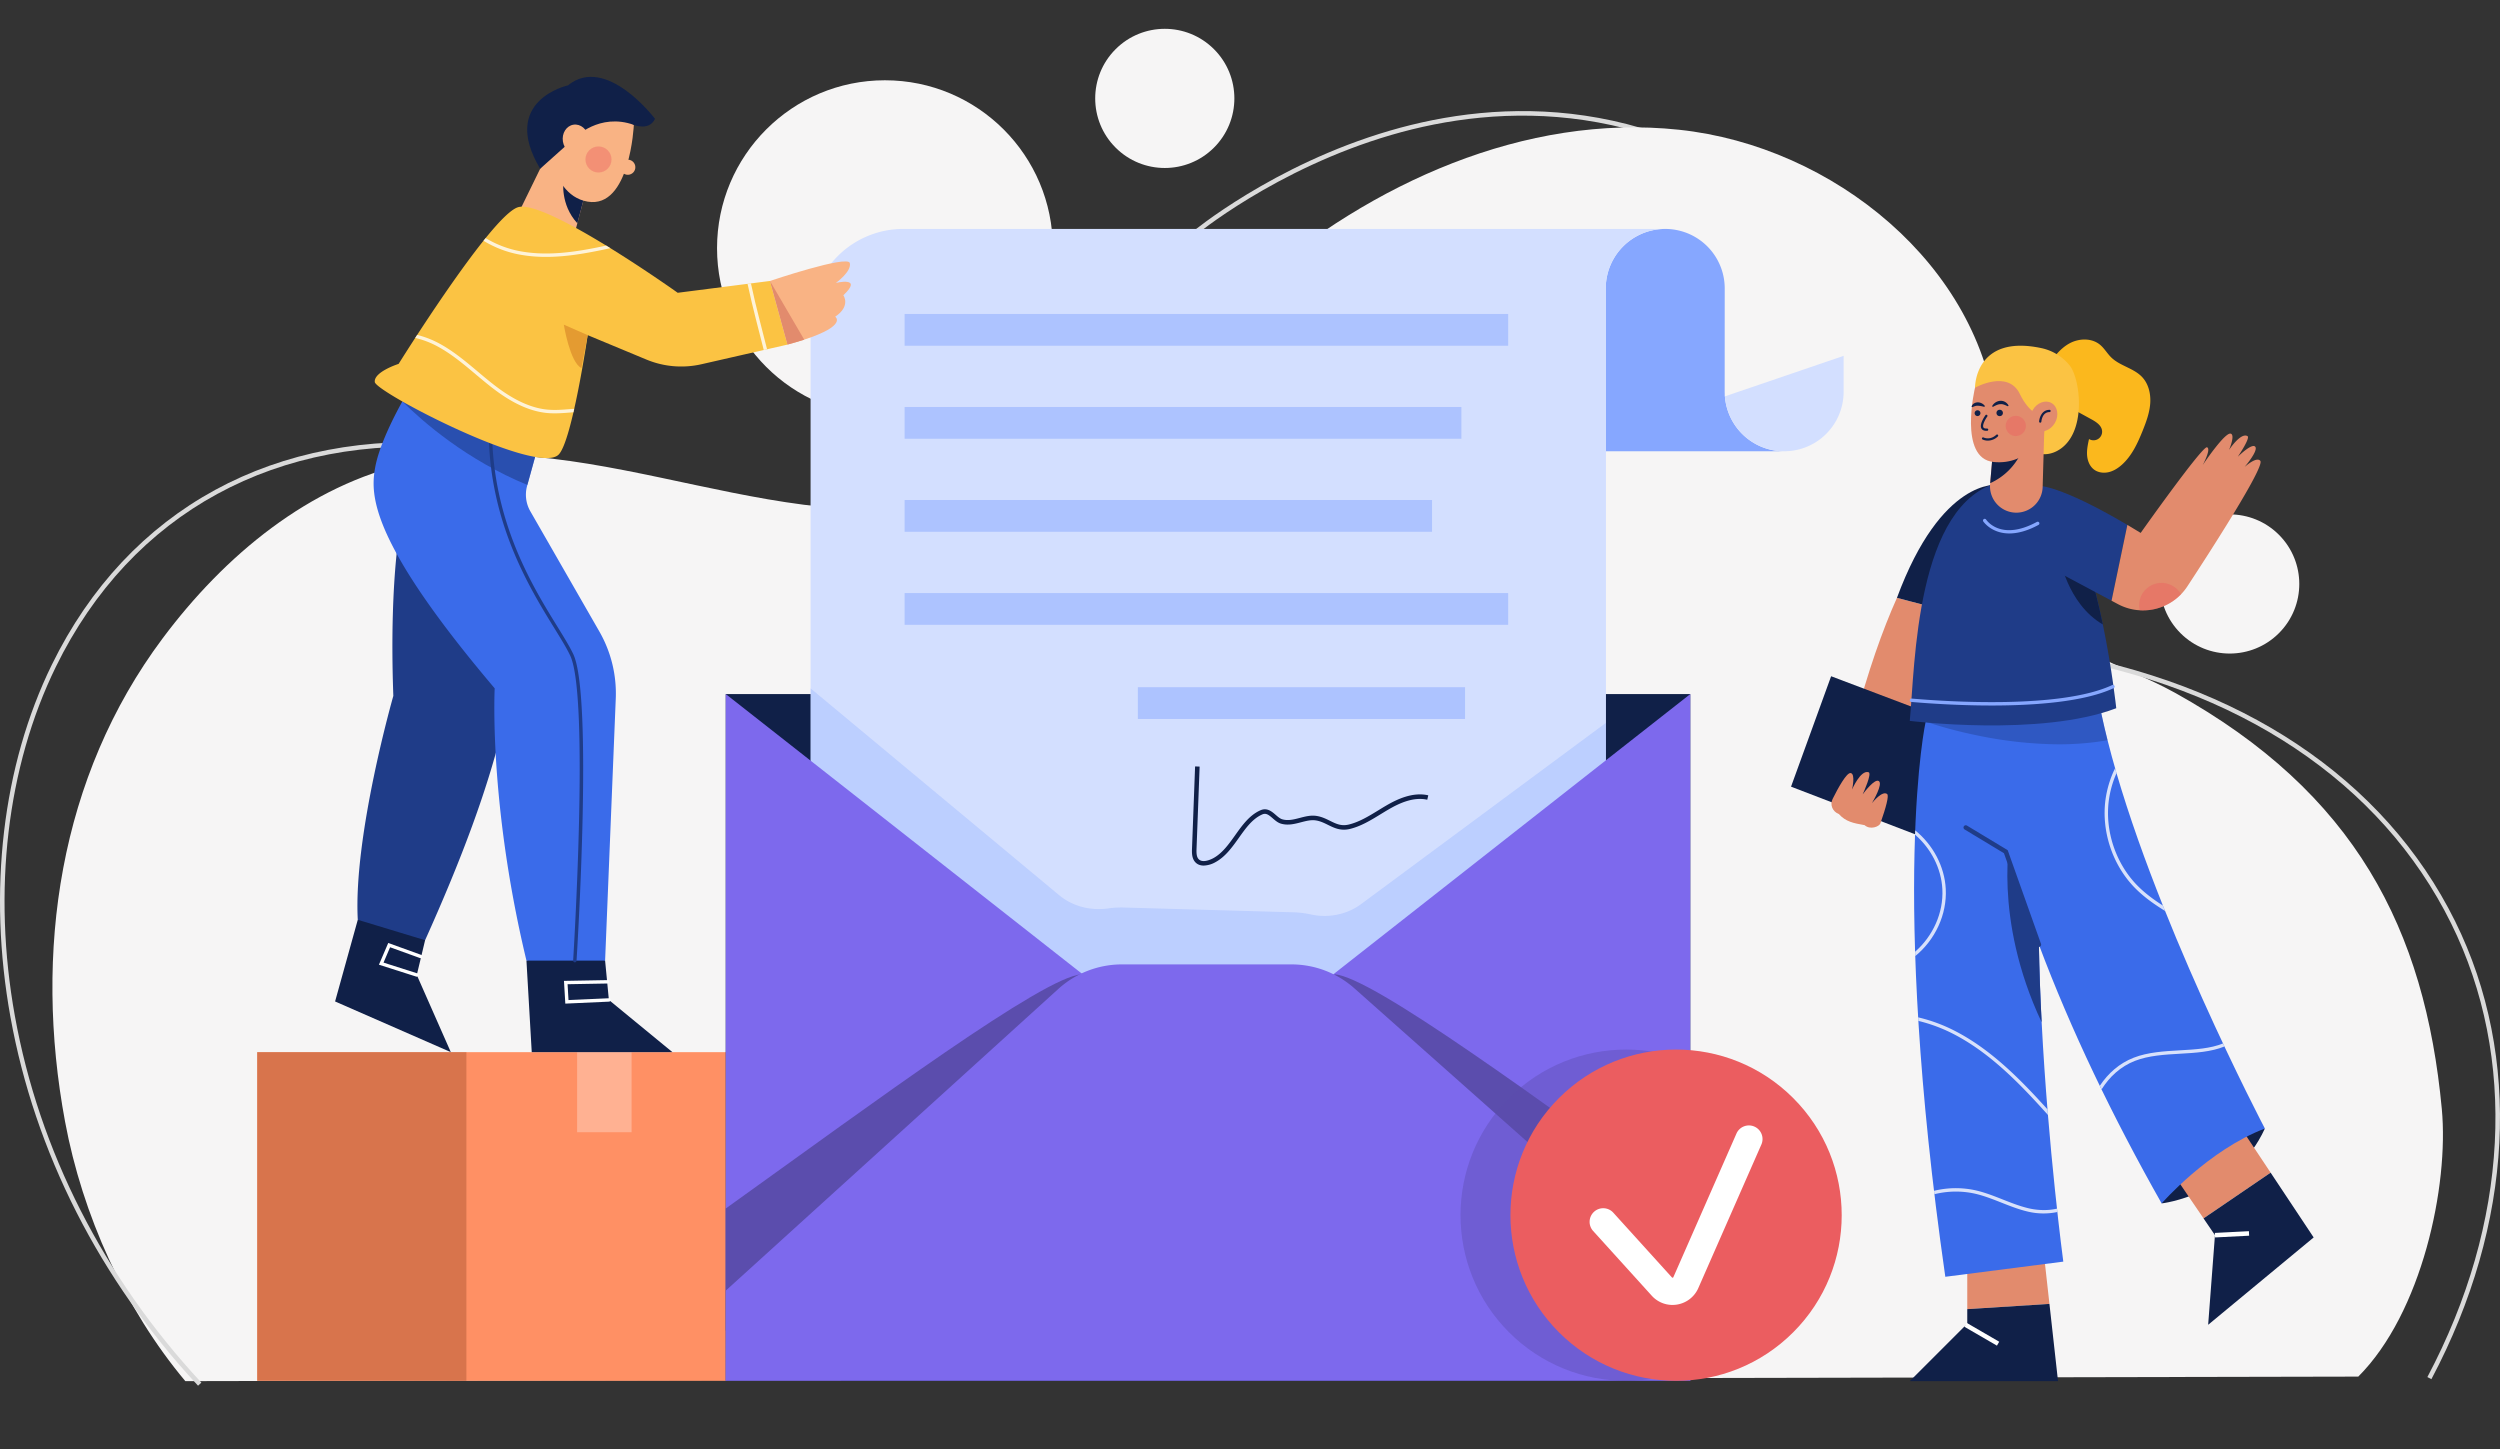 <svg xmlns="http://www.w3.org/2000/svg" width="2785.507" height="1614.964" viewBox="0 0 2785.507 1614.964">
  <rect x="0" y="0" width="2785.507" height="1614.964" fill="#333333" stroke="none"/>
  <g id="OBJECTS" transform="translate(-92.701 -204.64)">
    <g id="Group_27" data-name="Group 27">
      <g id="Group_1" data-name="Group 1">
        <path id="Path_1" data-name="Path 1" d="M1423.321,467.906l-3.254-3.869c.894-.755,91.03-75.784,221.288-113.837C1761.7,315.031,1941.91,305.076,2116.9,457.319l-3.318,3.817C1940.375,310.451,1762.053,320.248,1642.94,355,1513.659,392.729,1424.21,467.158,1423.321,467.906Z" fill="#dadada"/>
        <path id="Path_2" data-name="Path 2" d="M2813.373,1440.219c-18.8-200.3-96.435-352.33-297.594-463.835-59.325-32.885-133.6-48.953-169.169-106.711-35.312-57.344-22.2-130.574-29.193-197.555-17.954-171.851-182.177-304.734-354-322.919s-342.76,59.63-473.279,172.856c-97.931,84.955-183.712,193.406-307.1,233.191C979.557,820.852,758.155,674.5,549.347,720.394c-112.364,24.7-206.621,103.362-275.459,195.54-115.188,154.248-143.9,349.274-108.673,538.534,19.272,103.532,66.416,208.456,133.991,289.049l2421.1-5.056C2791.1,1667.673,2821.433,1526.1,2813.373,1440.219Z" fill="#f6f5f5"/>
        <circle id="Ellipse_1" data-name="Ellipse 1" cx="187.068" cy="187.068" r="187.068" transform="translate(891.63 294.084)" fill="#f6f5f5"/>
        <circle id="Ellipse_2" data-name="Ellipse 2" cx="77.529" cy="77.529" r="77.529" transform="translate(1280.871 314.283) rotate(-45)" fill="#f6f5f5"/>
        <circle id="Ellipse_3" data-name="Ellipse 3" cx="77.529" cy="77.529" r="77.529" transform="translate(2467.405 855.302) rotate(-45)" fill="#f6f5f5"/>
        <path id="Path_3" data-name="Path 3" d="M2801.755,1741.331l-4.464-2.37c90.944-171.424,100.572-355.7,26.417-505.561-77.962-157.564-237.086-263.57-448.061-298.5l.83-4.987c212.619,35.2,373.056,142.183,451.759,301.242C2903.127,1382.5,2893.474,1568.451,2801.755,1741.331Z" fill="#dadada"/>
        <path id="Path_4" data-name="Path 4" d="M313.365,1748.6c-109.549-117.972-181.833-260.051-209.037-410.874C79,1197.29,95.366,1057.937,150.419,945.347c85.053-173.938,249.653-263.565,451.54-245.937l-.44,5.036C401.792,687,239.042,775.612,154.962,947.569c-54.584,111.632-70.8,249.874-45.657,389.262,27.032,149.87,98.876,291.07,207.763,408.337Z" fill="#dadada"/>
      </g>
      <g id="Group_2" data-name="Group 2">
        <rect id="Rectangle_2" data-name="Rectangle 2" width="650.571" height="366.208" transform="translate(379.263 1376.952)" fill="#ff9064"/>
        <rect id="Rectangle_3" data-name="Rectangle 3" width="233.105" height="366.208" transform="translate(379.263 1376.952)" fill="#b25834" opacity="0.5"/>
        <rect id="Rectangle_4" data-name="Rectangle 4" width="89.209" height="60.675" transform="translate(735.729 1466.16) rotate(-90)" fill="#fff" opacity="0.3"/>
      </g>
      <g id="Group_6" data-name="Group 6">
        <rect id="Rectangle_5" data-name="Rectangle 5" width="1074.651" height="765.18" transform="translate(901.334 977.98)" fill="#102048"/>
        <g id="Group_4" data-name="Group 4">
          <path id="Path_5" data-name="Path 5" d="M2080.625,707.457H1881.813V525.988a66.289,66.289,0,0,1,132.575-.607v.607l-.051,115.181c0,.557,0,1.164.051,1.72v3.488l.2-.1A66.214,66.214,0,0,0,2080.625,707.457Z" fill="#86a7ff"/>
          <path id="Path_6" data-name="Path 6" d="M2146.862,601.124v40.1a66.233,66.233,0,0,1-132.272,5.056Z" fill="#d3dfff"/>
          <path id="Path_7" data-name="Path 7" d="M1948.1,459.7c-1.415,0-2.78.05-4.146.151-.91.051-1.769.1-2.629.2-.961.1-1.871.2-2.831.354-.557.051-1.113.152-1.669.253-.708.1-1.416.253-2.073.4-1.011.2-1.972.4-2.983.657-1.416.354-2.832.759-4.248,1.264-.707.2-1.415.455-2.073.708-.657.2-1.365.506-2.022.759a26.965,26.965,0,0,0-2.781,1.213,26.524,26.524,0,0,0-2.427,1.163c-.2.1-.455.2-.708.354-.708.354-1.415.758-2.123,1.163a60.291,60.291,0,0,0-7.939,5.309c-.708.556-1.466,1.163-2.123,1.719-.809.657-1.517,1.315-2.276,2.023s-1.466,1.415-2.174,2.123a67.352,67.352,0,0,0-5.562,6.422c-.758,1.011-1.466,1.971-2.174,2.983a74.946,74.946,0,0,0-5.815,10.668c-.4.91-.758,1.871-1.163,2.832a75.257,75.257,0,0,0-2.679,8.9c-.2,1.062-.405,2.073-.607,3.084-.354,2.073-.657,4.2-.809,6.32v929.846H995.856V563.051a103.341,103.341,0,0,1,103.35-103.35Z" fill="#d3dfff"/>
          <g id="Group_3" data-name="Group 3">
            <rect id="Rectangle_6" data-name="Rectangle 6" width="672.482" height="35.394" transform="translate(1100.622 554.455)" fill="#adc3ff"/>
            <rect id="Rectangle_7" data-name="Rectangle 7" width="620.374" height="35.394" transform="translate(1100.622 658.108)" fill="#adc3ff"/>
            <rect id="Rectangle_8" data-name="Rectangle 8" width="587.666" height="35.394" transform="translate(1100.622 761.761)" fill="#adc3ff"/>
            <rect id="Rectangle_9" data-name="Rectangle 9" width="672.482" height="35.394" transform="translate(1100.622 865.414)" fill="#adc3ff"/>
            <rect id="Rectangle_10" data-name="Rectangle 10" width="364.577" height="35.394" transform="translate(1360.492 970.332)" fill="#adc3ff"/>
          </g>
          <path id="Path_8" data-name="Path 8" d="M1433.868,1169.071c-4.024,0-7.725-1.368-10.271-4.873-3.12-4.316-2.9-10.232-2.752-14.142l3.431-91.462,5.052.187-3.432,91.462c-.158,4.262-.141,8.311,1.8,10.987,4.3,5.93,14.633.8,16.665-.291,10.184-5.462,17.492-15.737,24.561-25.677,7.86-11.045,15.988-22.471,28.283-27.839,7.293-3.19,12.655,1.486,16.971,5.224,2.449,2.124,4.76,4.123,7.2,4.849,6.429,1.9,12.828.237,19.6-1.535,5.985-1.566,12.191-3.2,18.556-2.213,5.827.889,10.527,3.21,15.08,5.457,6.715,3.318,12.532,6.187,20.926,4.147,11.579-2.789,22.339-9.381,32.742-15.756,3.017-1.847,6.024-3.693,9.061-5.456,11.693-6.8,29.266-15.361,46.751-11.352l-1.126,4.928c-15.771-3.6-32.14,4.429-43.087,10.8-3,1.743-5.975,3.565-8.957,5.392-10.74,6.582-21.845,13.386-34.2,16.363-10.186,2.449-17.4-1.091-24.353-4.532-4.2-2.074-8.547-4.222-13.6-4.992-5.343-.81-10.77.607-16.517,2.1-7.145,1.866-14.512,3.8-22.319,1.5-3.491-1.037-6.335-3.5-9.08-5.876-4.513-3.911-7.476-6.212-11.639-4.414-11.006,4.809-18.378,15.169-26.182,26.14-7.407,10.409-15.065,21.178-26.291,27.2A28.394,28.394,0,0,1,1433.868,1169.071Z" fill="#102048"/>
          <path id="Path_9" data-name="Path 9" d="M1882.066,1010.023v440.552H995.856V971.646l276.83,230.313c15.27,12.741,35.293,17.595,55.012,14.814a105.3,105.3,0,0,1,17.444-.96l188.7,5.309a107.309,107.309,0,0,1,19.315,2.376c19.567,4.247,40.045.354,56.174-11.579Z" fill="#86a7ff" opacity="0.3"/>
        </g>
        <g id="Group_5" data-name="Group 5">
          <path id="Path_10" data-name="Path 10" d="M1305.4,1295.2l-7.382,8.191L964.508,1673.2l-63.153,69.978V977.967Z" fill="#7d69ed"/>
          <path id="Path_11" data-name="Path 11" d="M1975.986,977.98,1571.92,1295.2l404.066,447.964Z" fill="#7d69ed"/>
          <path id="Path_12" data-name="Path 12" d="M1298.018,1303.387,964.508,1673.2l-63.153,13.9V1551.143c166.705-119.479,353.735-258.02,396.461-261Z" fill="#5b4dad"/>
          <path id="Path_13" data-name="Path 13" d="M1579.323,1303.387l333.51,369.814,63.153,13.9V1551.143c-166.7-119.479-353.736-258.02-396.461-261Z" fill="#5b4dad"/>
          <path id="Path_14" data-name="Path 14" d="M1975.986,1743.16H901.334l.2-100.663,370.3-335.934a105.617,105.617,0,0,1,70.962-27.392H1531.58A105.615,105.615,0,0,1,1601.7,1305.8l375.343,333.217Z" fill="#7d69ed"/>
        </g>
      </g>
      <g id="Group_10" data-name="Group 10">
        <circle id="Ellipse_4" data-name="Ellipse 4" cx="184.553" cy="184.553" r="184.553" transform="translate(1643.568 1558.607) rotate(-45)" fill="#5b4dad" opacity="0.4"/>
        <g id="Group_9" data-name="Group 9">
          <g id="Group_7" data-name="Group 7">
            <circle id="Ellipse_5" data-name="Ellipse 5" cx="184.553" cy="184.553" r="184.553" transform="translate(1699.187 1558.607) rotate(-45)" fill="#eb5d60"/>
          </g>
          <g id="Group_8" data-name="Group 8">
            <path id="Path_15" data-name="Path 15" d="M1956.23,1658.609a31.187,31.187,0,0,1-23.158-10.3l-65.287-72.1a15.168,15.168,0,1,1,22.486-20.363l65.287,72.091a.908.908,0,0,0,.879.306.855.855,0,0,0,.731-.568l70.284-160a15.17,15.17,0,1,1,27.78,12.2l-70.284,160a31.4,31.4,0,0,1-28.718,18.729Z" fill="#fff"/>
          </g>
        </g>
      </g>
      <g id="Group_15" data-name="Group 15">
        <g id="Group_12" data-name="Group 12">
          <path id="Path_16" data-name="Path 16" d="M679.267,1274.971l5.9,101.968H841.91l-70.788-58.147-4.214-43.821L739.1,1248Z" fill="#102048"/>
          <g id="Group_11" data-name="Group 11">
            <path id="Path_17" data-name="Path 17" d="M491.343,1229.465l-25.281,91.013L595,1376.939l-37.922-85.956,9.27-38.765-32.023-42.135Z" fill="#102048"/>
            <path id="Path_18" data-name="Path 18" d="M541.063,777.773s-15.169,63.2-10.112,202.25c0,0-44.664,155.9-39.608,249.442l75,22.753c39.293-87.312,71.61-171.312,88.791-248.123a136.18,136.18,0,0,0-.465-83.389L618.592,810.638Z" fill="#1f3c88"/>
          </g>
          <path id="Path_19" data-name="Path 19" d="M778.791,982.922l-11.882,292.049H679.284c-22.854-95.108-31.349-176.312-34.332-230.717-2.477-45.86-1.062-72.658-1.062-72.658-56.326-66.49-89.8-114.525-109.265-150.07-28.922-52.737-27.152-78.119-23.916-96.018,4.348-23.815,19.82-54.658,30.287-73.619,5.865-10.517,10.163-17.394,10.163-17.394L697.79,681.721,680.3,744.974l-.3,1.062a37.053,37.053,0,0,0,3.59,28.265l76.906,133.94A138.793,138.793,0,0,1,778.791,982.922Z" fill="#3a6bea"/>
          <path id="Path_20" data-name="Path 20" d="M733.2,1276.867a.986.986,0,0,1-.121,0,1.894,1.894,0,0,1-1.773-2.01c.183-2.928,18.258-293.319-3.2-339.539-3.77-8.118-10.161-18.479-17.563-30.476-30.975-50.2-82.816-134.23-71.931-255.326a1.867,1.867,0,0,1,2.059-1.718,1.9,1.9,0,0,1,1.718,2.059c-10.771,119.837,40.656,203.191,71.381,252.993,7.466,12.1,13.912,22.551,17.778,30.873,21.862,47.087,4.3,329.378,3.543,341.371A1.892,1.892,0,0,1,733.2,1276.867Z" fill="#1f3c88"/>
          <path id="Path_21" data-name="Path 21" d="M697.79,681.721,680.3,744.974C612.845,717.216,564.255,675,541,651.889c5.865-10.517,10.163-17.394,10.163-17.394Z" fill="#1f3c88" opacity="0.6"/>
          <path id="Path_22" data-name="Path 22" d="M722.571,1322.877l-1.492-25.331,48.324-.874a1.8,1.8,0,0,1,1.93,1.862,1.9,1.9,0,0,1-1.861,1.931l-44.373.8,1.037,17.648,44.9-2.02a1.921,1.921,0,0,1,1.98,1.812,1.9,1.9,0,0,1-1.807,1.981Z" fill="#fff"/>
          <path id="Path_23" data-name="Path 23" d="M557.075,1292.88a1.927,1.927,0,0,1-.576-.089l-41.6-13.277,10.377-24.21,36.655,13.248a1.9,1.9,0,1,1-1.288,3.565l-33.293-12.033-7.32,17.089,37.618,12a1.9,1.9,0,0,1-.575,3.7Z" fill="#fff"/>
        </g>
        <g id="Group_13" data-name="Group 13">
          <path id="Path_24" data-name="Path 24" d="M749.617,401.907l-2.731,10.214-10.921,41.31-7.382,27.708-65.731-23.613,31.7-64.871,15.472-22.349Z" fill="#f9b384"/>
          <path id="Path_25" data-name="Path 25" d="M746.886,412.121l-10.921,41.31c-19.366-21.034-15.422-47.276-15.422-47.276Z" fill="#102048"/>
          <path id="Path_26" data-name="Path 26" d="M798.932,343.778s-4.213,93.54-51.405,85.535-46.349-88.485-46.349-88.485l61.518-19.8Z" fill="#f9b384"/>
          <path id="Path_27" data-name="Path 27" d="M733.412,357.893s27.072-27.915,65.52-14.115c0,0,16.96,7.163,23.6-6.742,0,0-54.355-72.052-97.017-37.29,0,0-76.476,16.749-30.969,92.909Z" fill="#102048"/>
          <ellipse id="Ellipse_6" data-name="Ellipse 6" cx="14.52" cy="16.644" rx="14.52" ry="16.644" transform="matrix(0.988, -0.157, 0.157, 0.988, 717.278, 345.85)" fill="#f9b384"/>
          <circle id="Ellipse_7" data-name="Ellipse 7" cx="8.427" cy="8.427" r="8.427" transform="translate(782.525 397.942) rotate(-80.807)" fill="#f9b384"/>
          <circle id="Ellipse_8" data-name="Ellipse 8" cx="14.537" cy="14.537" r="14.537" transform="translate(744.999 367.795)" fill="#eb5d60" opacity="0.4"/>
        </g>
        <path id="Path_28" data-name="Path 28" d="M1032.363,533.623s8.7,11.933-9.051,23.865c0,0,14.107,9.658-34.534,25.585-5.411,1.77-11.579,3.59-18.658,5.512L950.6,517.7s86.816-29.326,88.99-19.922-15.523,22.1-15.523,22.1S1055.166,512.235,1032.363,533.623Z" fill="#f9b384"/>
        <path id="Path_29" data-name="Path 29" d="M950.607,517.685l-102.8,13.174s-147.9-105.339-178.233-95.226S536.85,610.074,536.85,610.074,509.04,618.922,510.3,630.3s180.761,104.5,204.779,80.9c15.1-14.839,32.444-133.148,32.444-133.148l65.411,27.206a101.079,101.079,0,0,0,61.3,5.22L970.145,588.6Z" fill="#fbc343"/>
        <g id="Group_14" data-name="Group 14" opacity="0.8">
          <path id="Path_30" data-name="Path 30" d="M944.1,581.015c-3.53-13.8-6.977-27.274-10.112-40.225-.872-3.607-1.672-7.291-2.474-10.989q-1.02-4.7-2.117-9.4l-3.784.485c.764,3.232,1.492,6.479,2.2,9.716.81,3.731,1.615,7.444,2.5,11.08,3.138,12.967,6.587,26.452,10.122,40.27q1.617,6.32,3.238,12.687l3.7-.843Q945.737,587.394,944.1,581.015Z" fill="#fff"/>
          <path id="Path_31" data-name="Path 31" d="M768.121,478.266c-1.562.333-3.123.684-4.686,1.009-28.488,5.938-58.959,10.737-88.765,5.7A114.949,114.949,0,0,1,633.8,469.915c-.8.985-1.592,1.955-2.4,2.967a118.56,118.56,0,0,0,42.634,15.827c30.424,5.145,61.319.286,90.173-5.721,2.86-.6,5.719-1.229,8.577-1.848Q770.461,479.7,768.121,478.266Z" fill="#fff"/>
          <path id="Path_32" data-name="Path 32" d="M728.74,660.4c-8.559.708-17.408,1.444-26.007.641-25.254-2.352-47.654-18.062-62.307-29.675-5.194-4.116-10.28-8.392-15.366-12.668-12.939-10.876-26.318-22.124-41.383-30.506A105.594,105.594,0,0,0,557.5,577.81c-.747,1.147-1.446,2.225-2.162,3.327a101.435,101.435,0,0,1,26.5,10.371c14.744,8.206,27.982,19.333,40.786,30.1,5.113,4.3,10.228,8.6,15.45,12.737,15.03,11.912,38.053,28.032,64.312,30.481,8.927.824,17.948.084,26.671-.64.863-.072,1.728-.109,2.591-.179q.445-1.918.881-3.862C731.264,660.239,730,660.3,728.74,660.4Z" fill="#fff"/>
        </g>
        <path id="Path_33" data-name="Path 33" d="M747.527,578.051,720.9,566.373s6.8,42.3,19.641,48.347Z" fill="#e49b31"/>
        <path id="Path_34" data-name="Path 34" d="M988.778,583.073c-5.411,1.77-11.579,3.59-18.658,5.512L950.6,517.7Z" fill="#e28b6d"/>
      </g>
      <g id="Group_26" data-name="Group 26">
        <g id="Group_17" data-name="Group 17">
          <g id="Group_16" data-name="Group 16">
            <path id="Path_35" data-name="Path 35" d="M2158.643,1010.782l61.939,27.809,46.157-151.942-60.456-15.889C2190.3,906.476,2174.015,952.194,2158.643,1010.782Z" fill="#e28b6d"/>
            <path id="Path_36" data-name="Path 36" d="M2206.283,870.76l60.456,15.889,51.6-141.742S2255.976,736.48,2206.283,870.76Z" fill="#102048"/>
          </g>
          <path id="Path_37" data-name="Path 37" d="M2132.94,958.112l-44.664,123.035,166.856,64.046,33.708-128.092Z" fill="#102048"/>
          <path id="Path_38" data-name="Path 38" d="M2187.834,1122.066c-1.215,3.48-11.2,7.643-17.615,1.955-12.485-2.212-20.921-3.792-28.708-12.4-7-2.686-10.137-10.3-6.937-16.72,6.13-12.289,15.625-29.612,20.136-28.924,5.669.86,1.566,18.354,1.566,18.354s9.449-22.2,18.411-19.264c4,1.314-5.615,22.449-6.587,24.674,1.512-2.022,13.5-18.152,18.088-14.764,4.589,3.438-6.588,22.5-7.775,24.523,1.3-1.618,11.824-14.309,16.953-10.113C2197.591,1091.243,2194.1,1104.135,2187.834,1122.066Z" fill="#e28b6d"/>
        </g>
        <g id="Group_21" data-name="Group 21">
          <path id="Path_39" data-name="Path 39" d="M2501.2,1545.481s80.9-8.849,115.03-83.429l-89.749,5.057Z" fill="#102048"/>
          <g id="Group_18" data-name="Group 18">
            <path id="Path_40" data-name="Path 40" d="M2590.531,1462.9,2513,1510.929l34.874,51.232,74.762-50.937Z" fill="#e28b6d"/>
            <path id="Path_41" data-name="Path 41" d="M2670.588,1583.4l-47.95-72.178-74.762,50.937,12.739,18.713-7.584,99.861Z" fill="#102048"/>
            <rect id="Rectangle_11" data-name="Rectangle 11" width="38.005" height="5.053" transform="translate(2560.487 1578.356) rotate(-2.912)" fill="#fff"/>
          </g>
          <g id="Group_19" data-name="Group 19">
            <path id="Path_42" data-name="Path 42" d="M2369.741,1599.414l-85.114-5.056v68.915l91.563-5.814Z" fill="#e28b6d"/>
            <path id="Path_43" data-name="Path 43" d="M2284.628,1663.272v16.2l-64.046,64.046h165.171l-9.562-86.058Z" fill="#102048"/>
            <rect id="Rectangle_12" data-name="Rectangle 12" width="5.058" height="41.939" transform="matrix(0.502, -0.865, 0.865, 0.502, 2281.424, 1682.922)" fill="#fff"/>
          </g>
          <path id="Path_44" data-name="Path 44" d="M2365.444,1159.435c-1.315,31.349-1.568,64.417-1.011,97.738.5,28.922,1.567,58.046,3.084,86.512,7.281,141.424,24.118,266.667,24.118,266.667l-131.462,16.888c-62.344-434.838-21.894-618.582-21.894-618.582l57.287-11.68,50.866-10.365,57.035-11.63c-.708,1.062-1.416,2.174-2.073,3.337-8.7,14.209-15.574,33.119-20.883,55.569C2372.168,1068.827,2367.517,1112.21,2365.444,1159.435Z" fill="#3a6bea"/>
          <path id="Path_45" data-name="Path 45" d="M2367.517,1343.685c-55.114-117.153-34.433-210.289-34.433-210.289l32.36,26.039c-1.315,31.349-1.568,64.417-1.011,97.738C2364.938,1286.095,2366,1315.219,2367.517,1343.685Z" fill="#1f3c88"/>
          <path id="Path_46" data-name="Path 46" d="M2616.234,1462.052c-63.2,24.017-115.03,83.428-115.03,83.428-54.557-96.422-101.125-193.25-136.771-288.307-29.681-79.08-51.776-156.946-64.569-232.284-1.567-9.355-3.034-18.658-4.3-27.911-.151-.86-.3-1.77-.4-2.629l51.27-7.736,54.962-8.293,27.758-4.2c2.984,17.7,6.978,36.2,11.782,55.265C2488.766,1219.706,2616.234,1462.052,2616.234,1462.052Z" fill="#3a6bea"/>
          <g id="Group_20" data-name="Group 20" opacity="0.8">
            <path id="Path_47" data-name="Path 47" d="M2505.015,1219.627q-1.2-3-2.4-6c-10.356-6.628-20.267-13.914-28.8-22.667-23.834-24.447-35.887-60.66-31.453-94.513a111.46,111.46,0,0,1,8.573-30.348c-.538-1.845-1.06-3.681-1.586-5.519a115.968,115.968,0,0,0-10.75,35.373c-4.577,34.979,7.876,72.4,32.5,97.654C2481.11,1203.88,2492.862,1212.139,2505.015,1219.627Z" fill="#fff"/>
            <path id="Path_48" data-name="Path 48" d="M2571.158,1370.631q-.792-1.679-1.59-3.377c-13.95,5.7-30.661,6.676-48.006,7.662-17.509.992-35.611,2.024-51.486,8.211-16.125,6.291-28.637,17.51-37.724,31.27.649,1.338,1.306,2.676,1.958,4.015,8.773-14.006,21.06-25.475,37.144-31.749,15.317-5.97,33.113-6.982,50.321-7.96C2538.887,1377.73,2556.358,1376.7,2571.158,1370.631Z" fill="#fff"/>
            <path id="Path_49" data-name="Path 49" d="M2268.286,1356.226c42.053,21.351,76.117,57.142,106.232,90.714-.17-2.066-.34-4.154-.509-6.243-29.52-32.727-62.909-66.986-104.005-87.848a177.568,177.568,0,0,0-40.1-14.677q.118,1.978.241,3.969A174.132,174.132,0,0,1,2268.286,1356.226Z" fill="#fff"/>
            <path id="Path_50" data-name="Path 50" d="M2384.586,1551.283c-10.52,2.505-22.029,1.881-31.529-.351-9.891-2.316-19.583-6.148-28.96-9.846-9.984-3.945-20.314-8.024-31.034-10.365a102.08,102.08,0,0,0-45.5.733c.149,1.254.309,2.534.461,3.793a98.369,98.369,0,0,1,44.227-.822c10.424,2.276,20.606,6.295,30.452,10.186,9.5,3.753,19.326,7.634,29.483,10.014a74.9,74.9,0,0,0,32.815.44C2384.866,1553.835,2384.726,1552.547,2384.586,1551.283Z" fill="#fff"/>
            <path id="Path_51" data-name="Path 51" d="M2256.889,1195.31c1.383,26.476-10.633,52.531-30.388,69.749.051,1.6.113,3.253.168,4.872,22-17.918,35.5-46.153,34-74.818-1.332-25.492-14.461-49.373-34.046-65.277q-.093,2.361-.179,4.775C2244,1149.814,2255.66,1171.846,2256.889,1195.31Z" fill="#fff"/>
          </g>
          <path id="Path_52" data-name="Path 52" d="M2440.934,1029.389a313.729,313.729,0,0,1-60.423,4.5,460.221,460.221,0,0,1-80.647-9c-36.708-7.231-61.585-16.231-61.585-16.231l57.287-11.68c-.151-.86-.3-1.77-.4-2.629l51.27-7.736,57.035-11.63c-.708,1.062-1.416,2.174-2.073,3.337l27.758-4.2C2432.136,991.821,2436.13,1010.326,2440.934,1029.389Z" fill="#1f3c88" opacity="0.4"/>
          <path id="Path_53" data-name="Path 53" d="M2364.433,1259.7a2.523,2.523,0,0,1-2.38-1.679l-36.524-102.705-43.9-26.5a2.528,2.528,0,0,1,2.617-4.325l45.438,27.429,37.126,104.4a2.524,2.524,0,0,1-1.53,3.229A2.439,2.439,0,0,1,2364.433,1259.7Z" fill="#1f3c88"/>
        </g>
        <g id="Group_23" data-name="Group 23">
          <path id="Path_54" data-name="Path 54" d="M2450.641,993.742c-84.692,32.208-230.059,14.107-230.059,14.107,5.916-61.535,6.32-243.56,101.125-266.313l42.371,4.45c22.2,8.7,39.54,41.865,52.586,81.254,7.837,23.46,14.107,49.146,19.062,73.214C2446.141,950.764,2450.641,993.742,2450.641,993.742Z" fill="#1f3c88"/>
          <path id="Path_55" data-name="Path 55" d="M2435.726,900.454c-39.894-23.208-48.288-75.49-48.288-75.49l29.226,2.276C2424.5,850.7,2430.771,876.386,2435.726,900.454Z" fill="#102048"/>
          <g id="Group_22" data-name="Group 22">
            <path id="Path_56" data-name="Path 56" d="M2364.053,745.961l-5.688,81.532,87.022,46.472L2463,789.494C2386.494,744.3,2364.053,745.961,2364.053,745.961Z" fill="#1f3c88"/>
            <path id="Path_57" data-name="Path 57" d="M2529.822,858.032a58.492,58.492,0,0,1-7.028,8.747,57.874,57.874,0,0,1-16.635,12.034,59.066,59.066,0,0,1-53.647-1.061l-7.129-3.793,17.646-84.49c4.7,2.832,9.607,5.765,14.815,8.95,0,0,68.866-97.333,73.923-95.412,4.55,1.669-3.186,16.737-4.753,19.72,2.983-4.4,25.332-37.164,31.3-34.888,4.753,1.769-1.264,16.331-2.023,18.1,1.366-1.972,13.349-19.618,20.579-15.371,3.338,1.972-9.556,21.085-10.82,23.006,1.568-1.517,15.877-15.371,19.416-11.225,3.641,4.2-10.264,20.731-11.832,22.6,1.416-1.265,13.652-11.933,17.546-6.776C2616.284,724.8,2553.688,821.627,2529.822,858.032Z" fill="#e28b6d"/>
          </g>
          <path id="Path_58" data-name="Path 58" d="M2522.794,866.779a57.874,57.874,0,0,1-16.635,12.034,58.931,58.931,0,0,1-29.377,5.815,23.035,23.035,0,0,1-.657-5.612,24.943,24.943,0,0,1,46.669-12.237Z" fill="#eb5d60" opacity="0.4"/>
          <path id="Path_59" data-name="Path 59" d="M2311.7,990.725c-37.374,0-70.861-2.393-87.284-3.8-1.121-.1-1.8-.155-1.98-.163a1.912,1.912,0,0,1-1.832-1.938,1.877,1.877,0,0,1,1.876-1.854c.129,0,.9.06,2.257.176,37.433,3.209,164,11.579,221.314-15.167a1.9,1.9,0,1,1,1.6,3.437C2414.853,986.722,2360.029,990.725,2311.7,990.725Z" fill="#86a7ff"/>
          <path id="Path_60" data-name="Path 60" d="M2331.548,799.021c-20.111,0-29-13.285-29.133-13.48a1.9,1.9,0,0,1,3.185-2.059c.657,1.005,16.527,24.321,56.5,2.733a1.9,1.9,0,1,1,1.8,3.338C2350.919,796.562,2340.194,799.021,2331.548,799.021Z" fill="#86a7ff"/>
        </g>
        <g id="Group_25" data-name="Group 25">
          <path id="Path_61" data-name="Path 61" d="M2398.106,587.468c10.619-5.97,24.945-6.505,34.365,1.219,4.911,4.028,8.063,9.81,12.619,14.237,9.766,9.49,24.963,11.873,34.321,21.766,7.228,7.642,9.813,18.788,9.087,29.282s-4.41,20.536-8.325,30.3c-5.591,13.941-12.042,28.1-23.209,38.145-4.267,3.838-9.267,7.038-14.86,8.324s-11.835.464-16.385-3.033c-4.8-3.693-7.166-9.875-7.584-15.919s.869-12.06,2.15-17.981a9.586,9.586,0,0,0,14.544-9.3c-.722-6.031-6.67-9.824-12-12.743l-26.5-14.516c-5.169-2.832-10.451-5.752-14.34-10.181-6.5-7.4-11.714-23.676-7.414-33.016C2379.354,603.683,2388.13,593.077,2398.106,587.468Z" fill="#fbb81d"/>
          <path id="Path_62" data-name="Path 62" d="M2293.266,636.619s-.542-59.906,73.855-44.122a55.166,55.166,0,0,1,31.694,19.473c12.1,14.981,19.863,77.964-14.747,95.437C2340.668,729.317,2293.266,636.619,2293.266,636.619Z" fill="#fbc343"/>
          <path id="Path_63" data-name="Path 63" d="M2370.348,687.182l-1.719,60.169a29.381,29.381,0,0,1-27.809,28.467c-.506.05-1.012.05-1.517.05a29.384,29.384,0,0,1-29.225-31.9l.1-.96,3.944-45.709,5-.91Z" fill="#e28b6d"/>
          <path id="Path_64" data-name="Path 64" d="M2344.865,708.671A69.936,69.936,0,0,1,2310.179,743l3.944-45.709,5-.91Z" fill="#102048"/>
          <path id="Path_65" data-name="Path 65" d="M2293.266,636.619s-18.961,79,20.857,82.8,56.25-32.233,56.25-32.233l5.057-44.875-24.649-35.393-39.186,12.008Z" fill="#e28b6d"/>
          <path id="Path_66" data-name="Path 66" d="M2293.266,636.619s36.633-20.549,49.93,6.953c9.27,19.171,23.385,29.7,37.29,23.385s2.528-51.827,2.528-51.827l-51.826-13.273-30.97,17.7Z" fill="#fbc343"/>
          <ellipse id="Ellipse_9" data-name="Ellipse 9" cx="17.309" cy="14.307" rx="17.309" ry="14.307" transform="translate(2348.853 676.55) rotate(-59.999)" fill="#e28b6d"/>
          <path id="Path_67" data-name="Path 67" d="M2365.949,675.595c-.029,0-.059,0-.094,0a1.263,1.263,0,0,1-1.165-1.35c.321-4.486,3.155-12.972,11.584-12.972a1.264,1.264,0,1,1,0,2.528c-8.177,0-9.031,10.194-9.066,10.626A1.265,1.265,0,0,1,2365.949,675.595Z" fill="#102048"/>
          <g id="Group_24" data-name="Group 24">
            <path id="Path_68" data-name="Path 68" d="M2299.3,664.993a3.228,3.228,0,1,1-3.227-3.227A3.228,3.228,0,0,1,2299.3,664.993Z" fill="#102048"/>
            <circle id="Ellipse_10" data-name="Ellipse 10" cx="3.582" cy="3.582" r="3.582" transform="translate(2317.177 661.163)" fill="#102048"/>
            <path id="Path_69" data-name="Path 69" d="M2306.05,684.673c-2.8,0-4.7-.879-5.654-2.619-2.5-4.558,3.293-13.11,4.478-14.777a1.266,1.266,0,0,1,2.064,1.467c-3.081,4.32-5.555,9.861-4.325,12.092.528.968,1.916,1.393,4.069,1.292a.567.567,0,0,1,.069,0,1.264,1.264,0,0,1,.069,2.526Q2306.419,684.674,2306.05,684.673Z" fill="#102048"/>
            <circle id="Ellipse_11" data-name="Ellipse 11" cx="11.298" cy="11.298" r="11.298" transform="translate(2323.932 673.088) rotate(-22.5)" fill="#eb5d60" opacity="0.4"/>
            <path id="Path_70" data-name="Path 70" d="M2307.62,695.6a13.8,13.8,0,0,1-5.955-1.281,1.263,1.263,0,0,1,1.16-2.244c.291.145,7.106,3.5,14.171-3a1.263,1.263,0,1,1,1.709,1.861A16.128,16.128,0,0,1,2307.62,695.6Z" fill="#102048"/>
            <path id="Path_71" data-name="Path 71" d="M2303.153,657.864a32.06,32.06,0,0,0-6.54-1.163,8.71,8.71,0,0,0-2.877.316,17.049,17.049,0,0,0-3.077,1.162l-.121.047a.772.772,0,0,1-.986-1.032,6.768,6.768,0,0,1,2.848-3.208,8.517,8.517,0,0,1,4.346-1.04,10.093,10.093,0,0,1,7.279,3.72.768.768,0,0,1-.765,1.221Z" fill="#102048"/>
            <path id="Path_72" data-name="Path 72" d="M2312.52,656.767a11.414,11.414,0,0,1,8.751-5.548,9.718,9.718,0,0,1,5.43,1.207,10.1,10.1,0,0,1,3.74,3.677.763.763,0,0,1-.954,1.1l-.081-.035a27.493,27.493,0,0,0-4.05-1.71,8.773,8.773,0,0,0-3.825-.487c-2.579.053-5.218,1.367-7.913,2.8l-.091.048a.755.755,0,0,1-1.007-1.044Z" fill="#102048"/>
          </g>
        </g>
      </g>
    </g>
  </g>
</svg>
